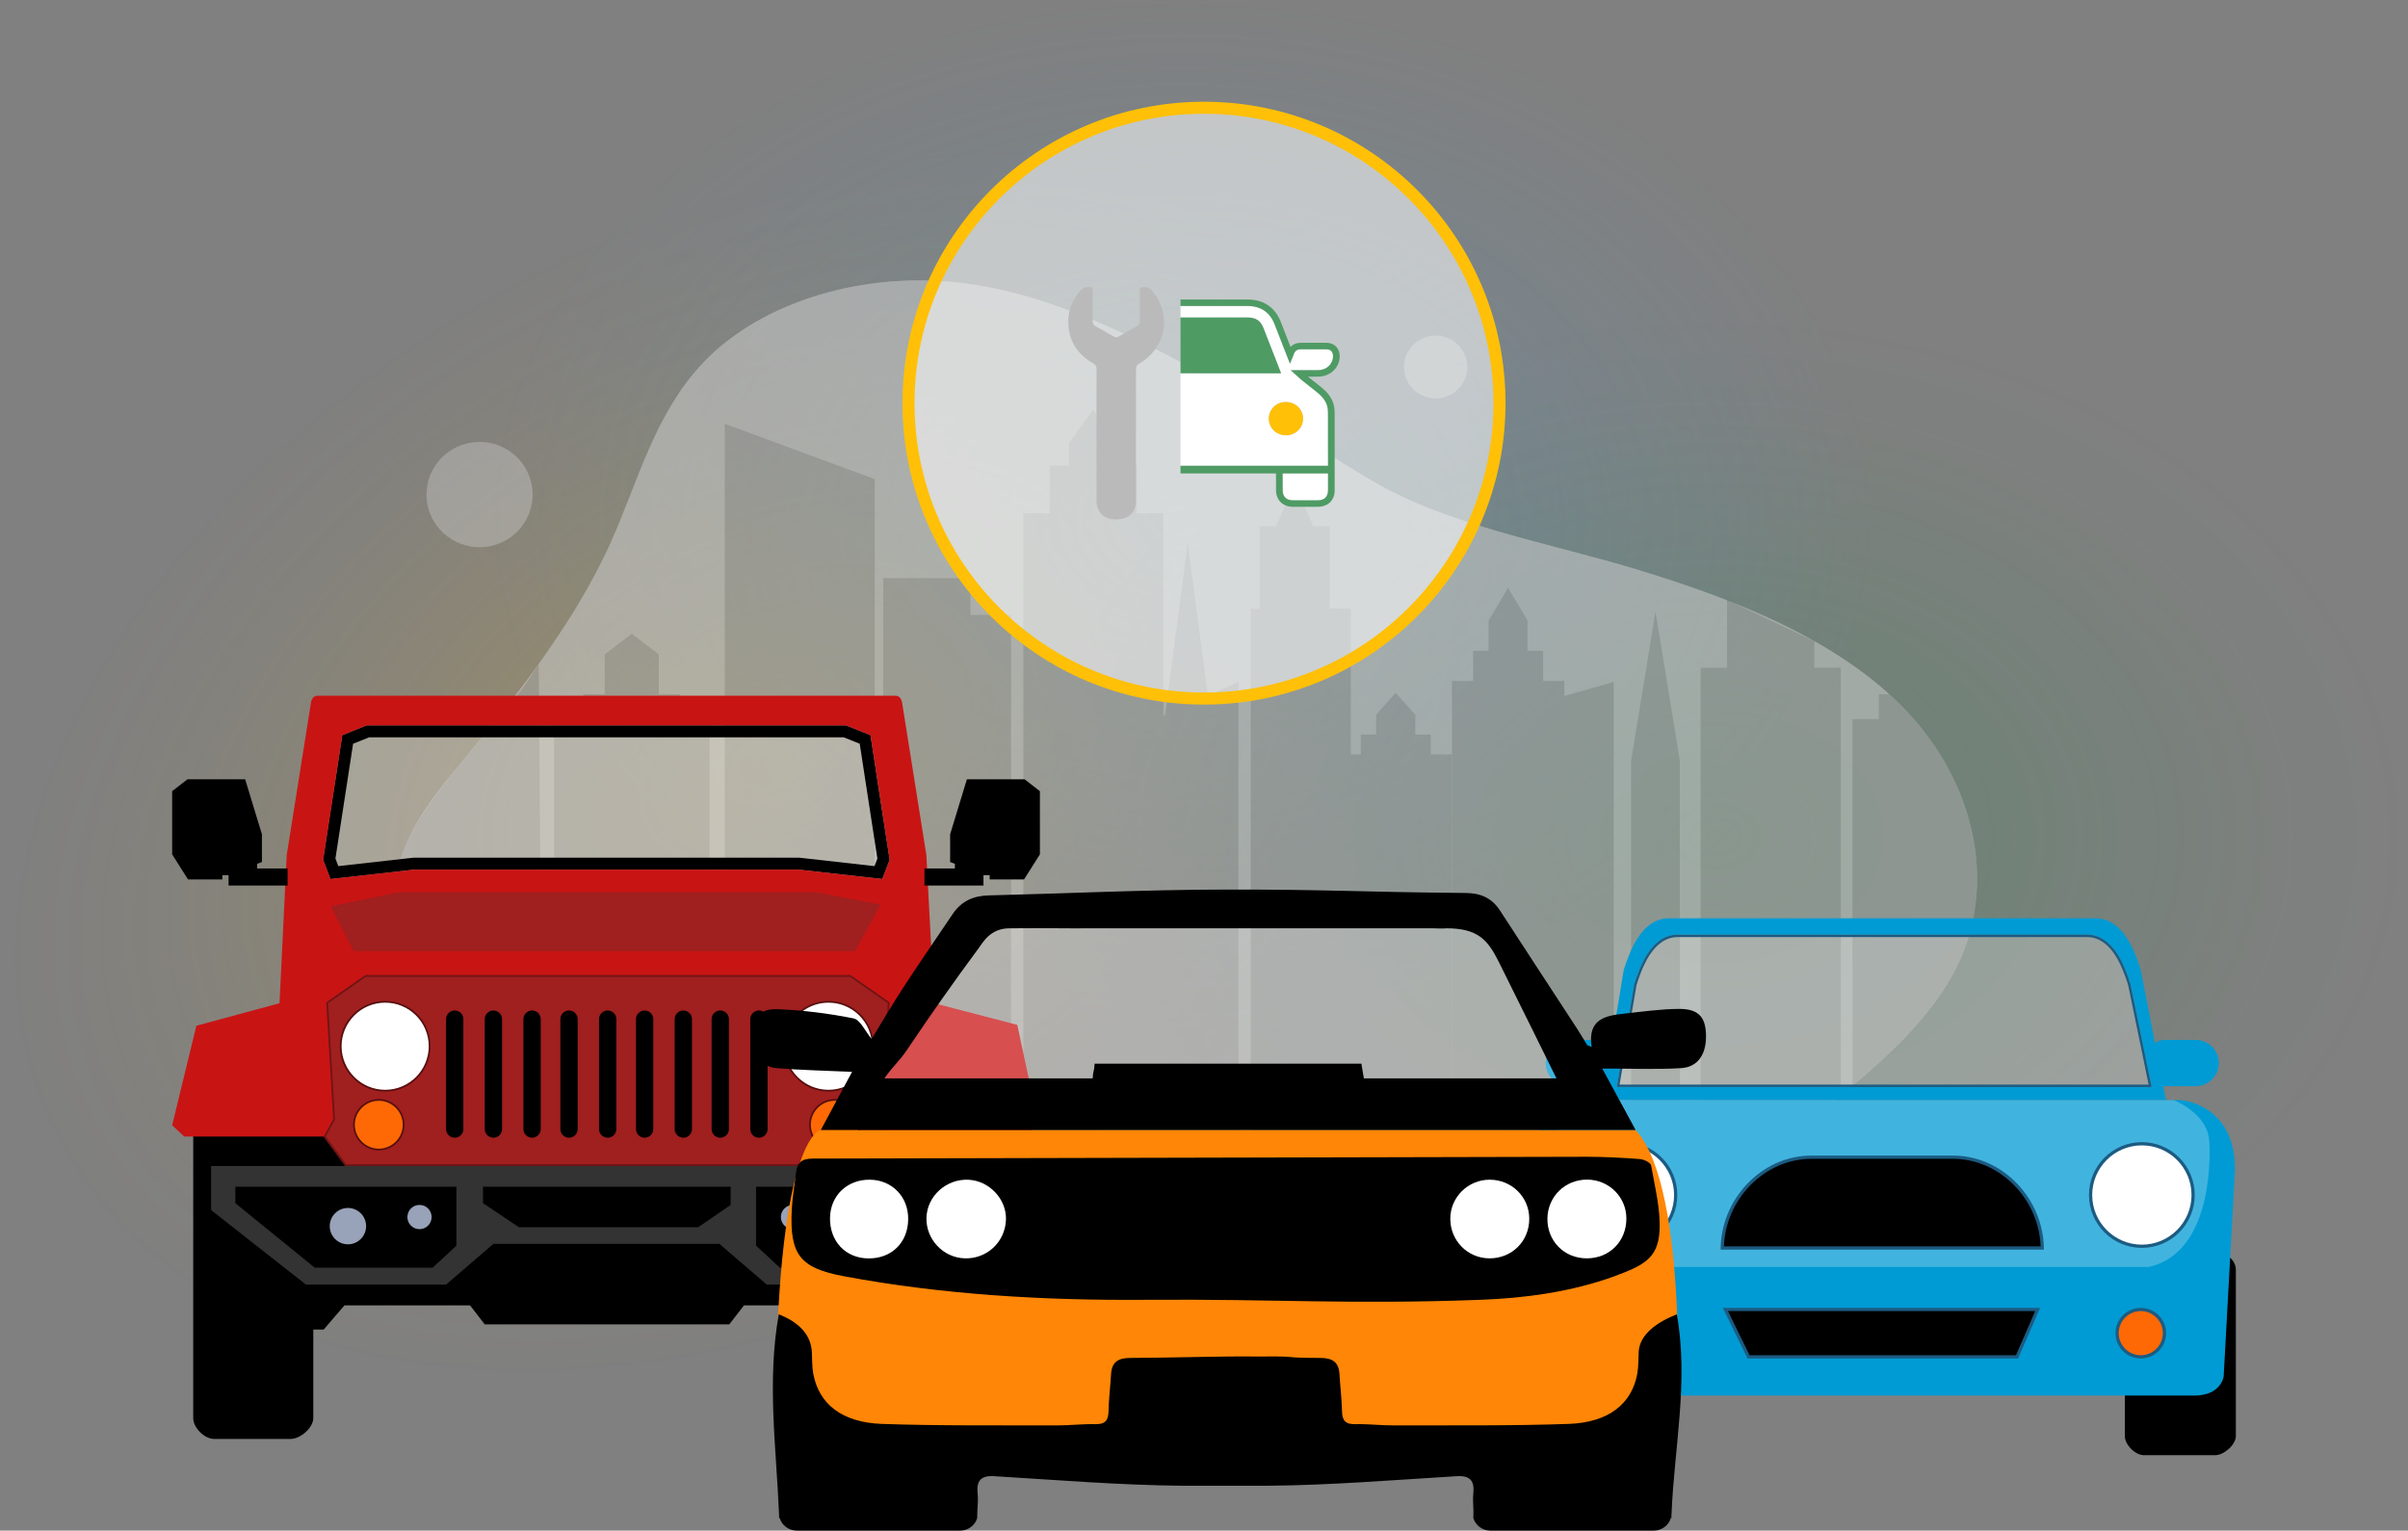 <?xml version="1.0" encoding="UTF-8"?>
<svg xmlns="http://www.w3.org/2000/svg" width="692" height="440" version="1.1" xmlns:xlink="http://www.w3.org/1999/xlink" viewBox="0 0 692 440">
  <rect x="0" y="0" width="692" height="440" fill="#808080" stroke="none"/>
  <defs>
    <radialGradient id="radial-gradient" cx="-160.451" cy="1315.345" fx="-160.451" fy="1315.345" r="182.621" gradientTransform="translate(-139.615 -880.708) rotate(-28.32) scale(1.289 .866) skewX(.085)" gradientUnits="userSpaceOnUse">
      <stop offset="0" stop-color="#fcbf12"/>
      <stop offset=".111" stop-color="#fcbf12" stop-opacity=".856"/>
      <stop offset=".359" stop-color="#fcbf12" stop-opacity=".556"/>
      <stop offset=".581" stop-color="#fcbf12" stop-opacity=".317"/>
      <stop offset=".769" stop-color="#fcbf12" stop-opacity=".145"/>
      <stop offset=".914" stop-color="#fcbf12" stop-opacity=".039"/>
      <stop offset="1" stop-color="#fcbf12" stop-opacity="0"/>
    </radialGradient>
    <radialGradient id="radial-gradient-2" cx="492.966" cy="14.75" fx="492.966" fy="14.75" r="199.022" gradientTransform="translate(-.005 229.351) scale(1 .752)" gradientUnits="userSpaceOnUse">
      <stop offset="0" stop-color="#159046"/>
      <stop offset=".026" stop-color="#159046" stop-opacity=".965"/>
      <stop offset=".361" stop-color="#159046" stop-opacity=".553"/>
      <stop offset=".647" stop-color="#159046" stop-opacity=".253"/>
      <stop offset=".869" stop-color="#159046" stop-opacity=".068"/>
      <stop offset="1" stop-color="#159046" stop-opacity="0"/>
    </radialGradient>
    <radialGradient id="radial-gradient-3" cx="339.686" cy="-106.051" fx="339.686" fy="-106.051" r="199.026" gradientTransform="translate(-.005 229.351) scale(1 .752)" gradientUnits="userSpaceOnUse">
      <stop offset="0" stop-color="#4da3da"/>
      <stop offset="1" stop-color="#4da3da" stop-opacity="0"/>
    </radialGradient>
  </defs>
  <!-- Generator: Adobe Illustrator 28.6.0, SVG Export Plug-In . SVG Version: 1.2.0 Build 709)  -->
  <g>
    <g id="Layer_1">
      <path d="M427.876,106.806c41.583,76.753-17.507,188.989-131.983,250.677-114.48,61.68-240.996,49.469-282.58-27.303C-28.274,253.428,30.82,141.195,145.297,79.506c114.48-61.683,240.991-49.467,282.579,27.3Z" fill="url(#radial-gradient)" opacity=".25"/>
      <path d="M692,240.436c0,82.637-89.108,149.621-199.034,149.621s-199.03-66.984-199.03-149.621,89.111-149.612,199.03-149.612,199.034,66.978,199.034,149.612Z" fill="url(#radial-gradient-2)" opacity=".25"/>
      <path d="M538.718,149.615c0,82.636-89.109,149.632-199.031,149.632s-199.033-66.995-199.033-149.632S229.762,0,339.686,0s199.031,66.995,199.031,149.615Z" fill="url(#radial-gradient-3)" opacity=".25"/>
      <g opacity=".55">
        <g>
          <path d="M332.216,100.462c-17.103-8.607-35.381-16.45-54.932-19.003-28.737-3.755-58.36,5.185-75.034,22.64-14.104,14.786-18.723,34.045-26.66,51.711-9.778,21.759-24.903,41.497-40.748,60.621-8.514,10.275-17.426,20.744-20.569,32.994-4.343,17.034,3.468,35.96,18.252,50.146,14.793,14.178,35.936,23.823,57.939,28.75,11.702,2.619,24.157,3.959,35.358,1.378,11.846-2.712,21.287-9.592,33.167-12.244,11.014-2.465,23.172-1.098,34.713,1.329,14.936,3.108,29.449,7.977,43.223,14.519,15.451,7.345,29.405,16.635,44.808,24.059,15.393,7.405,33.035,13.009,50.227,11.675,16.145-1.252,29.925-8.393,42.516-15.859,20.279-11.98,39.529-25.611,57.552-40.73,11.894-10.01,23.192-20.777,29.827-33.61,12.68-24.555,5.837-55.659-17.041-77.512-18.95-18.104-46.567-29.121-73.994-37.478-25.002-7.653-54.548-12.651-76.584-25.636-21.024-12.401-39.696-26.505-62.022-37.751Z" fill="#cbcbca" opacity=".55"/>
          <path d="M561.868,278.849c-6.605,12.703-17.761,23.397-29.519,33.341-.097.097-.217.17-.314.266-1.016.846-2.008,1.669-3.024,2.467-12.848,10.622-26.301,20.446-40.286,29.446-1.985,1.282-3.968,2.541-5.977,3.775-2.734,1.718-5.492,3.387-8.275,5.032-1.888,1.113-3.798,2.226-5.735,3.315-1.645.919-3.29,1.815-4.984,2.662-4.549,2.346-9.266,4.476-14.202,6.169-5.566,1.887-11.396,3.218-17.59,3.702-2.807.218-5.638.266-8.469.121-2.082-.097-4.162-.291-6.243-.556-9.969-1.258-19.816-4.355-29.06-8.299-1.088-.46-2.153-.919-3.218-1.403-1.088-.508-2.177-1.017-3.242-1.525-7.67-3.701-14.977-7.864-22.308-12.001-1.163-.677-2.323-1.355-3.509-1.984-2.516-1.452-5.033-2.855-7.573-4.234-3.751-2.033-7.549-3.993-11.421-5.831-.847-.411-1.718-.799-2.589-1.186-1.258-.605-2.516-1.161-3.799-1.694-11.734-5.081-23.954-8.952-36.463-11.565-.121-.024-.242-.048-.363-.073-1.041-.217-2.081-.435-3.145-.629-10.574-2.033-21.559-2.952-31.576-.701-1.766.387-3.484.895-5.178,1.451-9.581,3.146-17.905,8.493-27.994,10.791-4.694,1.089-9.63,1.476-14.638,1.355h-.484c-6.751-.194-13.598-1.258-20.227-2.734-8.203-1.838-16.284-4.331-23.978-7.476-1.233-.508-2.468-1.041-3.701-1.597-11.445-5.081-21.873-11.662-30.245-19.695-6.171-5.904-11.107-12.63-14.469-19.72-4.719-9.896-6.316-20.469-3.799-30.413.872-3.363,2.177-6.605,3.799-9.751,4.234-8.25,10.597-15.8,16.767-23.252,9.993-12.049,19.696-24.364,27.947-37.261,4.839-7.549,9.194-15.292,12.798-23.348,7.937-17.663,12.559-36.922,26.665-51.706,16.67-17.469,46.31-26.397,75.031-22.647,19.55,2.54,37.843,10.404,54.949,18.993,22.309,11.251,40.988,25.357,62.014,37.745,22.043,12.993,51.586,18.001,76.581,25.647,8.564,2.613,17.178,5.468,25.501,8.735,1.985.774,3.945,1.572,5.88,2.395,9.509,4.016,18.583,8.589,26.809,13.961,4.984,3.242,9.654,6.775,13.913,10.646.653.581,1.282,1.161,1.887,1.743,1.815,1.741,3.532,3.532,5.155,5.396,18.703,21.364,23.566,49.527,11.904,72.126Z" fill="#cbcbca"/>
          <path d="M413.98,96.578c4.966.773,8.355,5.4,7.573,10.321-.781,4.941-5.435,8.288-10.398,7.526-4.965-.779-8.353-5.408-7.571-10.338.778-4.927,5.437-8.286,10.396-7.51Z" fill="#cbcbca" opacity=".75"/>
          <path d="M574.513,323.909c8.319,1.301,14,9.053,12.692,17.311-1.313,8.253-9.119,13.9-17.432,12.594-8.316-1.29-13.998-9.053-12.688-17.317,1.304-8.258,9.112-13.889,17.428-12.588Z" fill="#cbcbca" opacity=".75"/>
          <path d="M140.188,127.223c8.313,1.296,13.998,9.056,12.688,17.309-1.309,8.255-9.119,13.903-17.431,12.596-8.32-1.301-14.003-9.061-12.687-17.317,1.305-8.253,9.112-13.889,17.43-12.588Z" fill="#cbcbca" opacity=".75"/>
          <g opacity=".18">
            <path d="M251.384,137.741v181.176c-9.581,3.146-17.905,8.493-27.994,10.791-4.694,1.089-9.63,1.476-14.638,1.355h-.484V121.796l43.116,15.944Z"/>
            <g>
              <path d="M154.823,190.88l.944,124.987c-11.445-5.081-14.859-8.274-23.23-16.307-6.171-5.904-13.812-17.007-14.469-19.72-2.623-4.603-4.983-14.659-4.983-20.632s.876-11.995,4.983-19.532c4.107-7.537,10.597-15.8,16.767-23.252,9.993-12.049,11.737-12.648,19.988-25.544Z"/>
              <g>
                <path d="M203.909,206.722v121.919h-.484c-6.751-.194-13.598-1.258-20.227-2.734-8.203-1.838-16.284-4.331-23.978-7.476v-111.708h44.69Z"/>
                <rect x="167.639" y="199.579" width="27.845" height="7.133"/>
                <polygon points="189.33 188.107 189.33 199.579 173.793 199.579 173.793 188.107 181.562 182.182 189.33 188.107"/>
              </g>
            </g>
            <path d="M290.563,176.77v141.4c-10.58-2.04-21.56-2.96-31.58-.71-1.77.39-3.48.9-5.18,1.46v-152.71h25.1v10.56h11.66Z"/>
            <path d="M334.333,147.54v184.59c-1.26-.61-2.52-1.16-3.8-1.7-11.74-5.08-23.96-8.95-36.46-11.56v-171.33h7.58v-13.69h5.55v-6.55l6.98-9.63,7.01,9.63v6.55h5.55v13.69h7.59Z"/>
            <path d="M449.553,195.74v169.58c-5.57,1.89-11.4,3.22-17.59,3.7-2.81.22-5.64.27-8.47.13-2.08-.1-4.16-.29-6.24-.56v-172.85h6.08v-8.66h4.45v-8.66l5.59-9.49,5.62,9.49v8.66h4.47v8.66h6.09Z"/>
            <path d="M463.753,196.028v163.126c-4.549,2.346-9.266,4.476-14.202,6.169-5.566,1.887-11.396,3.218-17.59,3.702-2.807.218-5.638.266-8.469.121v-161.65l26.059-7.428,14.202-4.041Z"/>
            <path d="M355.913,196.03v147.35c-2.52-1.45-5.03-2.86-7.57-4.24-3.75-2.03-7.55-3.99-11.42-5.83-.85-.41-1.72-.8-2.59-1.18-1.26-.61-2.52-1.16-3.8-1.7v-122.93l3.8-1.72.48-.22,6.51-49.65,5.81,44.09,8.78-3.97Z"/>
            <path d="M529.013,191.93v122.99c-12.85,10.63-26.3,20.45-40.29,29.45v-152.44h7.59v-19.52l25.09,11.91v7.61h7.61Z"/>
            <path d="M561.863,278.85c-6.6,12.7-17.76,23.4-29.51,33.34v-105.47h7.57v-7.14h3c.65.58,1.28,1.17,1.89,1.75,1.81,1.74,3.53,3.53,5.15,5.39,18.7,21.37,23.57,49.53,11.9,72.13Z"/>
            <path d="M417.253,216.86v151.73c-9.97-1.26-19.82-4.36-29.06-8.3-1.09-.46-2.16-.92-3.22-1.4v-142.03h6.08v-5.72h4.42v-5.71l5.62-6.27,5.63,6.27v5.71h4.44v5.72h6.09Z"/>
            <path d="M388.193,174.95v185.34c-1.09-.46-2.16-.92-3.22-1.4-1.09-.51-2.18-1.02-3.24-1.53-7.67-3.7-14.98-7.86-22.31-12v-170.41h2.58v-23.67h4.66l5.39-12.1,5.36,12.1h4.7v23.67h6.08Z"/>
            <path d="M482.747,218.651v129.494c-2.734,1.718-5.492,3.387-8.275,5.032-1.888,1.113-3.798,2.226-5.735,3.315v-137.841l7.017-42.898,6.993,42.898Z"/>
          </g>
        </g>
      </g>
      <g>
        <path d="M464.94,305.589c0,3.674-1.603,6.652-5.278,6.652h-8.817c-3.674,0-6.652-2.977-6.652-6.652h0c0-3.672,2.977-6.65,6.652-6.65h8.817c3.674,0,5.278,2.978,5.278,6.65h0Z" fill="#009bd4"/>
        <path d="M637.638,305.589c0,3.674-2.977,6.652-6.651,6.652h-8.817c-3.674,0-4.591-2.977-4.591-6.652h0c0-3.672.916-6.65,4.591-6.65h8.817c3.674,0,6.651,2.978,6.651,6.65h0Z" fill="#009bd4"/>
        <path d="M471.612,412.8c0,2.541-3.441,5.522-5.982,5.522h-20.399c-2.542,0-5.522-2.982-5.522-5.522v-47.697c0-2.541,2.06-4.601,4.602-4.601h22.698c2.542,0,4.603,2.06,4.603,4.601v47.697Z"/>
        <path d="M642.53,412.8c0,2.541-3.441,5.522-5.982,5.522h-20.399c-2.541,0-5.522-2.982-5.522-5.522v-47.697c0-2.541,2.06-4.601,4.602-4.601h22.699c2.542,0,4.602,2.06,4.602,4.601v47.697Z"/>
        <path d="M615.209,278.83c-1.66-5.289-5.104-14.849-12.994-14.849h-122.599c-7.888,0-11.259,9.46-12.994,14.849l-6.187,37.433h162.044l-7.271-37.433ZM469.634,282.976c1.668-5.181,4.909-14.278,12.493-14.278h117.62c7.586,0,10.897,9.193,12.493,14.278l6.063,29.497h-153.69l5.02-29.497Z" fill="#009bd4"/>
        <path d="M537.095,401.183h93.429c7.889,0,8.507-5.568,8.507-5.568l3.249-59.398c0-19.026-15.545-19.954-15.545-19.954h-89.64.928-82.769s-15.545.929-15.545,19.954l3.249,59.398s.618,5.568,8.506,5.568h86.558" fill="#009bd4"/>
        <g>
          <path d="M466.623,390.046c-3.753,0-6.806-3.053-6.806-6.806s3.053-6.807,6.806-6.807,6.808,3.054,6.808,6.807-3.054,6.806-6.808,6.806Z" fill="#ff6905"/>
          <path d="M466.623,376.898c3.497,0,6.343,2.845,6.343,6.342s-2.845,6.342-6.343,6.342-6.342-2.845-6.342-6.342,2.845-6.342,6.342-6.342M466.623,375.97c-4.015,0-7.27,3.255-7.27,7.271s3.255,7.27,7.27,7.27,7.271-3.255,7.271-7.27-3.255-7.271-7.271-7.271h0Z" fill="#1c5b82"/>
        </g>
        <g>
          <path d="M615.21,390.046c-3.753,0-6.807-3.053-6.807-6.806s3.054-6.807,6.807-6.807,6.807,3.054,6.807,6.807-3.054,6.806-6.807,6.806Z" fill="#ff6905"/>
          <path d="M615.209,376.898c3.497,0,6.343,2.845,6.343,6.342s-2.845,6.342-6.343,6.342-6.342-2.845-6.342-6.342,2.845-6.342,6.342-6.342M615.209,375.97c-4.015,0-7.27,3.255-7.27,7.271s3.255,7.27,7.27,7.27,7.271-3.255,7.271-7.27-3.255-7.271-7.271-7.271h0Z" fill="#1c5b82"/>
        </g>
        <g>
          <polygon points="502.489 390.046 495.829 376.434 585.574 376.434 579.638 390.046 502.489 390.046"/>
          <path d="M584.866,376.898l-5.532,12.684h-76.554l-6.207-12.684h88.293M586.283,375.97h-91.198l7.115,14.54h77.741l6.342-14.54h0Z" fill="#1c5b82"/>
        </g>
        <path d="M535.592,364.214h81.826c19.801-4.292,17.481-35.886,17.481-35.886-.232-8.276-10.209-12.065-10.209-12.065h-89.098,3.976-82.227s-9.977,3.789-10.209,12.065c0,0-2.321,31.594,17.48,35.886h74.955" fill="#fff" opacity=".25"/>
        <g>
          <path d="M466.817,358.26c-8.124,0-14.734-6.61-14.734-14.734s6.61-14.734,14.734-14.734,14.734,6.61,14.734,14.734-6.61,14.734-14.734,14.734Z" fill="#fff"/>
          <path d="M466.817,329.256c7.868,0,14.27,6.401,14.27,14.27s-6.401,14.27-14.27,14.27-14.271-6.402-14.271-14.27,6.402-14.27,14.271-14.27M466.817,328.328c-8.395,0-15.199,6.804-15.199,15.198s6.804,15.198,15.199,15.198,15.198-6.805,15.198-15.198-6.805-15.198-15.198-15.198h0Z" fill="#1c5b82"/>
        </g>
        <g>
          <path d="M615.518,358.26c-8.125,0-14.735-6.61-14.735-14.734s6.61-14.734,14.735-14.734,14.733,6.61,14.733,14.734-6.609,14.734-14.733,14.734Z" fill="#fff"/>
          <path d="M615.518,329.256c7.868,0,14.27,6.401,14.27,14.27s-6.401,14.27-14.27,14.27-14.271-6.402-14.271-14.27,6.402-14.27,14.271-14.27M615.518,328.328c-8.395,0-15.199,6.804-15.199,15.198s6.804,15.198,15.199,15.198,15.198-6.805,15.198-15.198-6.805-15.198-15.198-15.198h0Z" fill="#1c5b82"/>
        </g>
        <g>
          <path d="M494.934,358.762c.249-14.197,11.887-26.103,25.635-26.103h40.694c13.748,0,25.386,11.905,25.635,26.103h-91.964Z"/>
          <path d="M561.263,333.123c13.346,0,24.667,11.435,25.158,25.174h-91.01c.491-13.739,11.812-25.174,25.158-25.174h40.694M561.263,332.195h-40.694c-14.416,0-26.102,12.614-26.102,27.03h92.9c0-14.416-11.686-27.03-26.103-27.03h0Z" fill="#1c5b82"/>
        </g>
        <g>
          <path d="M465.021,312.129l4.952-29.096c1.341-4.153,4.509-13.992,12.154-13.992h117.619c6.953,0,10.273,8.012,12.165,14.037l5.971,29.051h-152.861Z" fill="#fff" opacity=".25"/>
          <path d="M599.747,269.385c6.715,0,9.966,7.845,11.827,13.763l5.887,28.638h-152.033l4.876-28.646c1.338-4.156,4.456-13.754,11.824-13.754h117.62M599.747,268.698h-117.62c-7.584,0-10.825,9.097-12.493,14.278l-5.02,29.497h153.69l-6.063-29.497c-1.597-5.085-4.907-14.278-12.493-14.278h0Z" fill="#1c5b82"/>
        </g>
      </g>
      <g>
        <g>
          <polygon points="209.578 380.717 213.808 375.242 249.89 375.242 255.862 382.209 260.964 382.209 260.964 324.728 87.916 324.728 87.916 382.209 93.017 382.209 98.989 375.242 135.071 375.242 139.302 380.717 209.578 380.717"/>
          <path d="M90.032,407.672c0,2.749-3.721,5.972-6.47,5.972h-22.063c-2.748,0-5.972-3.223-5.972-5.972v-81.7c0-2.748,2.228-4.977,4.977-4.977h24.552c2.749,0,4.977,2.229,4.977,4.977v81.7Z"/>
          <path d="M293.086,407.672c0,2.749-3.721,5.972-6.47,5.972h-22.063c-2.749,0-5.972-3.223-5.972-5.972v-81.7c0-2.748,2.228-4.977,4.977-4.977h24.551c2.748,0,4.977,2.229,4.977,4.977v81.7Z"/>
          <polyline points="173.386 357.575 206.744 357.575 220.348 369.27 260.618 369.27 287.867 347.87 287.867 335.179 173.386 335.179 175.148 335.179 60.668 335.179 60.668 347.87 87.916 369.27 128.187 369.27 141.79 357.575 175.148 357.575" fill="#333"/>
          <polygon points="67.635 341.151 131.173 341.151 131.173 358.073 124.33 364.418 90.446 364.418 67.635 345.879 67.635 341.151"/>
          <path d="M105.21,352.474c0,2.885-2.34,5.225-5.225,5.225s-5.226-2.34-5.226-5.225,2.34-5.226,5.226-5.226,5.225,2.34,5.225,5.226Z" fill="#98a2b8"/>
          <path d="M124.039,349.861c0,1.924-1.56,3.484-3.484,3.484s-3.483-1.56-3.483-3.484,1.56-3.484,3.483-3.484,3.484,1.56,3.484,3.484Z" fill="#98a2b8"/>
          <polygon points="280.809 341.151 217.271 341.151 217.271 358.073 224.115 364.418 257.999 364.418 280.809 345.879 280.809 341.151"/>
          <path d="M243.234,352.474c0,2.885,2.34,5.225,5.226,5.225s5.225-2.34,5.225-5.225-2.34-5.226-5.225-5.226-5.226,2.34-5.226,5.226Z" fill="#98a2b8"/>
          <path d="M224.405,349.861c0,1.924,1.56,3.484,3.484,3.484s3.484-1.56,3.484-3.484-1.56-3.484-3.484-3.484-3.484,1.56-3.484,3.484Z" fill="#98a2b8"/>
          <polygon points="138.804 341.151 209.973 341.151 209.973 346.377 200.641 352.785 149.131 352.785 138.804 345.879 138.804 341.151"/>
          <g>
            <path d="M229.703,248.285c-.063-.007-.127-.011-.191-.011h-110.496c-.064,0-.128.004-.191.011l-22.726,2.549-1.473-3.847,5.295-34.421,5.82-2.329h137.047l5.82,2.329,5.295,34.421-1.473,3.847-22.726-2.549Z" fill="#fff" opacity=".25"/>
            <path d="M242.457,211.955l4.602,1.841,5.077,33.003-.835,2.18-21.406-2.401c-.127-.014-.255-.021-.383-.021h-110.496c-.128,0-.256.007-.383.021l-21.405,2.401-.835-2.18,5.076-33.003,4.602-1.842h136.385M243.119,208.519H105.41l-7.038,2.816-5.513,35.842,2.111,5.513,24.046-2.697h110.496l24.046,2.697,2.111-5.513-5.513-35.842-7.037-2.816h0Z"/>
          </g>
          <path d="M292.34,294.618l-23.889-6.22-2.239-42.614-6.968-43.795c-.343-1.431-.891-1.991-1.991-1.991H91.358c-1.099,0-1.794.685-1.991,1.991l-6.968,43.795-2.074,42.614-23.889,6.469-6.968,28.617,3.484,3.234h40.063l6.221,8.461h149.554l6.47-8.211h39.815l3.235-4.478-5.972-27.871ZM253.558,252.69l-24.046-2.697h-110.496l-24.046,2.697-2.111-5.513,5.513-35.842,7.038-2.816h137.709l7.037,2.816,5.513,35.842-2.111,5.513Z" fill="#c91414"/>
          <polygon points="73.906 249.662 73.906 248.314 75.266 247.804 75.266 239.824 70.455 224.031 53.866 224.031 49.47 227.432 49.47 245.598 54.032 252.814 63.903 252.814 63.903 251.569 65.686 251.569 65.686 254.556 82.649 254.556 82.649 249.662 73.906 249.662"/>
          <polygon points="294.447 224.031 277.858 224.031 273.046 239.824 273.046 247.804 274.407 248.314 274.407 249.662 265.664 249.662 265.664 254.556 282.627 254.556 282.627 251.569 284.41 251.569 284.41 252.814 294.281 252.814 298.843 245.598 298.843 227.432 294.447 224.031"/>
          <g>
            <path d="M99.364,334.93l-6.053-8.23,2.662-4.837c.022-.041.033-.088.03-.135l-1.982-33.454,11.02-7.71h139.332l11.02,7.71-1.983,33.454,1.577,4.943-6.317,8.259H99.364Z" fill="#a01f1f"/>
            <path d="M244.294,280.812l10.842,7.585-1.975,33.315c-.004.062.004.123.023.182l1.525,4.728-6.162,8.058H99.49l-5.884-8.001,2.584-4.698c.045-.082.066-.176.061-.269l-1.974-33.315,10.841-7.585h139.175M244.45,280.315H104.962l-11.198,7.835,1.991,33.593-2.738,4.976,6.221,8.46h149.554l6.47-8.46-1.604-4.976,1.991-33.593-11.198-7.835h0Z" fill="#6d1414"/>
          </g>
          <g>
            <path d="M110.685,313.53c-7.043,0-12.774-5.729-12.774-12.772s5.73-12.774,12.774-12.774,12.774,5.73,12.774,12.774-5.73,12.772-12.774,12.772Z" fill="#fff"/>
            <path d="M110.685,288.232c6.906,0,12.525,5.619,12.525,12.526s-5.619,12.524-12.525,12.524-12.525-5.618-12.525-12.524,5.619-12.526,12.525-12.526M110.685,287.734c-7.192,0-13.023,5.831-13.023,13.023s5.831,13.022,13.023,13.022,13.023-5.83,13.023-13.022-5.831-13.023-13.023-13.023h0Z" fill="#560e0e"/>
          </g>
          <g>
            <path d="M108.86,330.451c-3.934,0-7.133-3.2-7.133-7.134s3.2-7.133,7.133-7.133,7.133,3.199,7.133,7.133-3.2,7.134-7.133,7.134Z" fill="#ff6905"/>
            <path d="M108.86,316.433c3.796,0,6.885,3.089,6.885,6.885s-3.088,6.885-6.885,6.885-6.885-3.089-6.885-6.885,3.088-6.885,6.885-6.885M108.86,315.935c-4.077,0-7.382,3.306-7.382,7.383s3.305,7.383,7.382,7.383,7.382-3.306,7.382-7.383-3.305-7.383-7.382-7.383h0Z" fill="#560e0e"/>
          </g>
          <g>
            <path d="M238.076,313.53c-7.043,0-12.773-5.729-12.773-12.772s5.73-12.774,12.773-12.774,12.773,5.73,12.773,12.774-5.73,12.772-12.773,12.772Z" fill="#fff"/>
            <path d="M238.076,288.232c6.906,0,12.525,5.619,12.525,12.526s-5.618,12.524-12.525,12.524-12.525-5.618-12.525-12.524,5.619-12.526,12.525-12.526M238.076,287.734c-7.192,0-13.022,5.831-13.022,13.023s5.83,13.022,13.022,13.022,13.022-5.83,13.022-13.022-5.83-13.023-13.022-13.023h0Z" fill="#560e0e"/>
          </g>
          <g>
            <path d="M239.901,330.451c-3.933,0-7.133-3.2-7.133-7.134s3.2-7.133,7.133-7.133,7.133,3.199,7.133,7.133-3.2,7.134-7.133,7.134Z" fill="#ff6905"/>
            <path d="M239.901,316.433c3.796,0,6.884,3.089,6.884,6.885s-3.088,6.885-6.884,6.885-6.884-3.089-6.884-6.885,3.088-6.885,6.884-6.885M239.901,315.935c-4.077,0-7.382,3.306-7.382,7.383s3.305,7.383,7.382,7.383,7.382-3.306,7.382-7.383-3.305-7.383-7.382-7.383h0Z" fill="#560e0e"/>
          </g>
          <path d="M133.164,324.57c0,1.375-1.114,2.488-2.489,2.488h0c-1.374,0-2.488-1.113-2.488-2.488v-31.602c0-1.374,1.114-2.488,2.488-2.488h0c1.374,0,2.489,1.114,2.489,2.488v31.602Z"/>
          <path d="M144.278,324.57c0,1.375-1.114,2.488-2.488,2.488h0c-1.374,0-2.489-1.113-2.489-2.488v-31.602c0-1.374,1.114-2.488,2.489-2.488h0c1.374,0,2.488,1.114,2.488,2.488v31.602Z"/>
          <path d="M155.393,324.57c0,1.375-1.114,2.488-2.488,2.488h0c-1.374,0-2.488-1.113-2.488-2.488v-31.602c0-1.374,1.114-2.488,2.488-2.488h0c1.374,0,2.488,1.114,2.488,2.488v31.602Z"/>
          <path d="M166.01,324.57c0,1.375-1.114,2.488-2.488,2.488h0c-1.374,0-2.489-1.113-2.489-2.488v-31.602c0-1.374,1.114-2.488,2.489-2.488h0c1.374,0,2.488,1.114,2.488,2.488v31.602Z"/>
          <path d="M177.125,324.57c0,1.375-1.114,2.488-2.489,2.488h0c-1.374,0-2.489-1.113-2.489-2.488v-31.602c0-1.374,1.114-2.488,2.489-2.488h0c1.374,0,2.489,1.114,2.489,2.488v31.602Z"/>
          <path d="M187.742,324.57c0,1.375-1.114,2.488-2.488,2.488h0c-1.374,0-2.489-1.113-2.489-2.488v-31.602c0-1.374,1.114-2.488,2.489-2.488h0c1.374,0,2.488,1.114,2.488,2.488v31.602Z"/>
          <path d="M198.857,324.57c0,1.375-1.114,2.488-2.488,2.488h0c-1.374,0-2.488-1.113-2.488-2.488v-31.602c0-1.374,1.114-2.488,2.488-2.488h0c1.374,0,2.488,1.114,2.488,2.488v31.602Z"/>
          <path d="M209.474,324.57c0,1.375-1.115,2.488-2.489,2.488h0c-1.374,0-2.489-1.113-2.489-2.488v-31.602c0-1.374,1.115-2.488,2.489-2.488h0c1.374,0,2.489,1.114,2.489,2.488v31.602Z"/>
          <path d="M220.589,324.57c0,1.375-1.114,2.488-2.489,2.488h0c-1.374,0-2.488-1.113-2.488-2.488v-31.602c0-1.374,1.114-2.488,2.488-2.488h0c1.375,0,2.489,1.114,2.489,2.488v31.602Z"/>
        </g>
        <polygon points="101.631 273.41 245.734 273.41 253.052 260.034 234.63 256.502 114.502 256.502 95.07 260.538 101.631 273.41" fill="#a01f1f"/>
      </g>
      <g>
        <path d="M235.876,324.834s-13.316,1.559-12.94,86.161h258.954s3.747-69.317-11.857-86.161h-234.157Z" fill="#ff8606" fill-rule="evenodd"/>
        <path d="M450.007,299.886c-.969-1.574-1.905-3.156-2.912-4.704-6.916-10.616-13.874-21.201-20.764-31.831-2.23-3.442-5.228-4.793-9.373-4.828-28.218-.239-36.627-.984-64.846-.926-21.245.043-42.487,1.07-63.733,1.59-4.161.099-7.436,1.585-9.773,5.075-4.427,6.603-8.958,13.132-13.302,19.792-3.124,4.799-6.013,9.758-8.711,14.154l-5.325,8.947c-2.727,5.073-5.562,10.344-8.496,15.807h220.386c-3.096-5.71-5.948-10.97-9.064-16.715l-4.086-6.359Z" fill="#fff" fill-rule="evenodd" opacity=".25"/>
        <path d="M455.884,332.533c5.12.008,10.256.272,15.362.654,1.161.084,3.1,1.024,3.241,1.82,1.079,6.275,2.774,12.664,2.409,18.901-.462,7.875-4.599,9.866-13.018,12.996-12.278,4.465-25.59,6.278-38.424,6.747-38.746,1.407-57.695-.279-96.458,0-28.898.208-57.8-1.435-86.344-6.747-12.714-2.363-15.763-6.119-15.116-19.186.175-3.531.812-7.039,1.212-10.553.323-2.858,1.512-4.089,4.769-4.111l222.366-.521Z" fill-rule="evenodd"/>
        <path d="M260.991,350.486c.066-6.443-4.617-11.284-10.994-11.362-6.491-.085-11.332,4.514-11.468,10.879-.142,6.791,4.419,11.667,10.984,11.75,6.707.073,11.411-4.542,11.477-11.267Z" fill="#fff" fill-rule="evenodd"/>
        <path d="M427.988,361.737c6.511.041,11.526-4.962,11.486-11.454-.041-6.225-5.077-11.156-11.39-11.16-6.23,0-11.331,5.075-11.304,11.267.024,6.285,4.972,11.298,11.207,11.346Z" fill="#fff" fill-rule="evenodd"/>
        <path d="M277.173,361.73c6.427.226,11.682-4.669,11.915-11.102.211-5.87-4.763-11.19-10.742-11.487-6.391-.319-11.92,4.671-12.104,10.911-.181,6.171,4.768,11.461,10.931,11.678Z" fill="#fff" fill-rule="evenodd"/>
        <path d="M455.989,361.737c6.525.006,11.389-4.867,11.392-11.448.004-6.184-5.026-11.178-11.284-11.19-6.299-.015-11.268,4.822-11.405,11.092-.134,6.507,4.781,11.539,11.298,11.546Z" fill="#fff" fill-rule="evenodd"/>
        <path d="M457.4,300.992c-1.225-8.048,3.929-9.017,9.295-9.602,5.213-.569,10.438-1.316,15.66-1.363,5.614-.044,7.675,2.158,7.896,7.143.249,5.692-2.185,9.591-7.164,9.883-7.285.426-14.614.114-22.64.114,3.294,6.063,6.316,11.628,9.588,17.666h-234.157c3.105-5.771,6.098-11.351,8.981-16.712-7.443-.347-14.646-.466-21.804-1.081-4.438-.378-7.162-4.393-7.033-9.331.132-5.071,2.218-7.8,7.46-7.591,7.304.29,14.64,1.198,21.796,2.638,1.958.395,3.331,3.666,5.217,5.905,2.85-4.649,5.904-9.888,9.211-14.968,4.588-7.037,9.383-13.945,14.062-20.924,2.472-3.694,5.935-5.261,10.332-5.367,22.465-.55,44.925-1.635,67.387-1.676,29.839-.068,39.864.722,69.7.978,4.383.034,7.55,1.461,9.912,5.097,7.285,11.245,14.64,22.44,21.955,33.659,1.064,1.636,2.053,3.316,3.079,4.974.424.189.848.373,1.27.557ZM447.286,310.002c-5.823-11.785-11.137-22.593-16.51-33.365-3.084-6.192-5.812-9.783-15.083-9.783-1.275.146-2.613,0-3.924,0-38.905.005-69.289,0-96.891,0-10.659.069-10.637-.099-24.738,0-5.573,0-7.65,4.037-8.956,5.798-7.035,9.492-13.83,19.178-20.423,28.984-2.509,3.733-3.435,3.955-6.63,8.366h59.872c.194-2.866.377-1.421.565-4.221h76.666c.244,1.478.453,2.727.703,4.221h55.348Z" fill-rule="evenodd"/>
        <path d="M481.89,377.825c-5.636,2.196-10.678,5.728-10.968,10.759-.124,2.099-.03,4.229-.4,6.286-1.582,8.671-8.2,14.039-19.702,14.454-16.748.586-33.526.373-50.292.436-3.68.01-7.365-.449-11.037-.362-2.893.063-3.783-1.086-3.828-3.712-.062-3.535-.534-7.07-.725-10.607-.185-3.422-1.896-4.711-5.498-4.719-12.41-.025-5.01-.549-17.42-.4-12.405-.149-24.824.376-37.235.4-3.598.008-5.31,1.297-5.495,4.719-.193,3.537-.663,7.072-.725,10.607-.046,2.626-.936,3.775-3.828,3.712-3.672-.087-7.358.372-11.035.362-16.764-.063-33.546.149-50.295-.436-11.505-.414-18.117-5.782-19.699-14.454-.377-2.058-.281-4.188-.402-6.286-.293-5.031-3.879-8.563-9.51-10.759-3.417,19.27-.73,38.276.068,57.171,0,.017-.007.038-.007.056,0,.051.009.092.012.132.019.411.041.822.054,1.233h.16c.616,2.063,2.567,3.583,4.911,3.583h46.913c2.34,0,4.293-1.52,4.911-3.583h0c0-1.885.051-1.398.201-4.742.035-.784.005-1.582-.073-2.366-.365-3.649.898-5.194,4.836-4.951,18.019,1.095,36.047,2.58,54.079,2.743h24.627c18.035-.163,36.067-1.649,54.08-2.743,3.938-.243,5.203,1.302,4.832,4.951-.074.784-.105,1.582-.067,2.366.148,3.344.078,1.873.078,4.742.618,2.063,2.571,3.583,4.913,3.583h46.91c2.339,0,4.296-1.52,4.914-3.583h.158c.016-.411.035-.822.049-1.233.007-.039.018-.08.018-.132,0-.019-.005-.039-.005-.056.792-18.895,4.935-37.901,1.523-57.171Z" fill-rule="evenodd"/>
      </g>
      <g>
        <g>
          <path d="M346,200.812c-46.824,0-84.919-38.094-84.919-84.918s38.095-84.917,84.919-84.917,84.919,38.094,84.919,84.917-38.095,84.918-84.919,84.918Z" fill="#fff" opacity=".55"/>
          <path d="M346,32.709c45.869,0,83.186,37.316,83.186,83.185s-37.317,83.185-83.186,83.185-83.186-37.317-83.186-83.185,37.317-83.185,83.186-83.185M346,29.243c-47.857,0-86.652,38.795-86.652,86.651s38.795,86.651,86.652,86.651,86.652-38.794,86.652-86.651-38.794-86.651-86.652-86.651h0Z" fill="#ffc007"/>
        </g>
        <g>
          <path d="M315.111,125.191c0-6.355-.014-12.709.021-19.063.005-.849-.314-1.292-1.041-1.712-4.729-2.726-7.143-6.823-7.083-12.147.04-3.453,1.397-6.51,3.825-9.072.547-.575,2.168-.957,2.805-.564.248.151.365.66.368,1.008.026,2.847.039,5.692-.007,8.537-.015.837.276,1.331,1.03,1.729,1.673.882,3.312,1.822,4.935,2.791.611.365,1.081.332,1.676-.024,1.624-.967,3.261-1.913,4.938-2.785.781-.406,1.004-.925.992-1.745-.045-2.846.008-5.692-.031-8.538-.014-.826.287-1.037,1.112-1.085,1.15-.067,1.881.361,2.58,1.214,5.681,6.95,3.824,16.51-4.068,20.912-.344.193-.658.756-.669,1.157-.067,2.215-.038,4.433-.038,6.651,0,10.492.004,20.981-.003,31.473-.002,2.737-1.3,4.623-3.835,5.163-3.423.729-6.38-.257-7.327-3.565-.172-.593-.174-1.243-.175-1.869-.012-6.154-.007-12.312-.005-18.466Z" fill="#bababa" fill-rule="evenodd"/>
          <g>
            <path d="M368.609,140.946c.006,1.826,1.082,2.876,2.952,2.883,2.355.007,4.713.005,7.07,0,1.969-.004,3.009-1.024,3.01-2.949,0-1.597-.002-3.196-.001-4.793h-13.043l.013,4.86Z" fill="#fff"/>
            <path d="M358.575,91.271c2.278,0,3.677.922,4.487,2.986,1.638,4.17,3.261,8.344,4.889,12.517.059.152.101.311.169.522h-28.87v26.606h42.388c0-5.053.003-10.106-.004-15.159,0-.581-.045-1.115-.131-1.585-.295-1.599-1.222-2.935-3.099-4.468-.806-.658-1.625-1.3-2.444-1.942-.605-.474-1.21-.949-1.809-1.429-.314-.251-.599-.513-.929-.817-.156-.144-.324-.298-.51-.466l-1.796-1.612h3.579c.442,0,.884.002,1.326.004,1.023.006,2.046.011,3.068-.013,1.214-.027,2.318-.496,3.11-1.32.744-.773,1.128-1.782,1.082-2.841-.052-1.203-.719-1.842-1.931-1.848-2.48-.013-4.96-.013-7.441,0-.919.005-1.568.471-1.876,1.347-.04.113-.085.222-.14.355l-.985,2.442-1.926-4.931c-.838-2.141-1.663-4.253-2.481-6.368-1.358-3.514-3.999-5.295-7.85-5.296h-19.202v3.316c5.242,0,12.395,0,19.324,0ZM369.516,115.568c2.753-.003,4.933,2.095,4.944,4.759.011,2.661-2.17,4.808-4.894,4.816-2.731.009-4.94-2.123-4.947-4.769-.007-2.672,2.165-4.803,4.897-4.806Z" fill="#fff"/>
            <path d="M367.952,106.774c-1.628-4.173-3.252-8.347-4.889-12.517-.81-2.064-2.21-2.986-4.487-2.986-6.929,0-14.083-.001-19.324,0v16.026h28.87c-.068-.211-.109-.369-.169-.522Z" fill="#4e9b64"/>
            <path d="M364.619,120.374c.006,2.647,2.216,4.778,4.947,4.769,2.724-.009,4.905-2.155,4.894-4.816-.011-2.664-2.191-4.762-4.944-4.759-2.732.003-4.903,2.134-4.897,4.806Z" fill="#ffc007"/>
            <path d="M339.251,86.095v1.859h19.202c3.851,0,6.492,1.782,7.85,5.296.818,2.114,1.643,4.227,2.481,6.368l1.926,4.931.985-2.442c.055-.133.1-.242.14-.355.308-.876.957-1.342,1.876-1.347,2.481-.013,4.961-.013,7.441,0,1.211.006,1.878.646,1.931,1.848.046,1.059-.339,2.068-1.082,2.841-.792.824-1.896,1.293-3.11,1.32-1.022.024-2.045.018-3.068.013-.442-.002-.884-.004-1.326-.004h-3.579l1.796,1.612c.187.168.354.322.51.466.33.304.615.566.929.817.599.48,1.204.955,1.809,1.429.819.642,1.639,1.284,2.444,1.942,1.878,1.533,2.805,2.869,3.099,4.468.086.47.131,1.004.131,1.585.006,5.053.004,10.106.004,15.159h-42.388v2.184h27.437l.013,4.866c.009,2.823,1.96,4.725,4.855,4.735,2.36.007,4.721.006,7.08,0,3.031-.006,4.914-1.848,4.914-4.808.002-7.379.004-14.759-.005-22.139-.001-.7-.054-1.325-.161-1.911-.482-2.61-2.258-4.344-3.752-5.564-.816-.665-1.645-1.316-2.474-1.966-.429-.337-.859-.674-1.287-1.012,1.021.004,2.043.009,3.064-.014,1.73-.039,3.313-.717,4.458-1.907,1.097-1.141,1.664-2.629,1.596-4.191-.094-2.192-1.596-3.617-3.827-3.628-2.487-.013-4.974-.013-7.462,0-1.141.006-2.126.433-2.829,1.187l-.304-.777c-.837-2.139-1.661-4.249-2.478-6.361-1.643-4.252-4.975-6.499-9.636-6.499h-19.202ZM378.631,143.829c-2.357.005-4.714.007-7.07,0-1.87-.006-2.946-1.057-2.952-2.883l-.013-4.86h13.043c0,1.598.002,3.196.001,4.793,0,1.925-1.041,2.945-3.01,2.949Z" fill="#4e9b64"/>
          </g>
        </g>
      </g>
    </g>
  </g>
</svg>